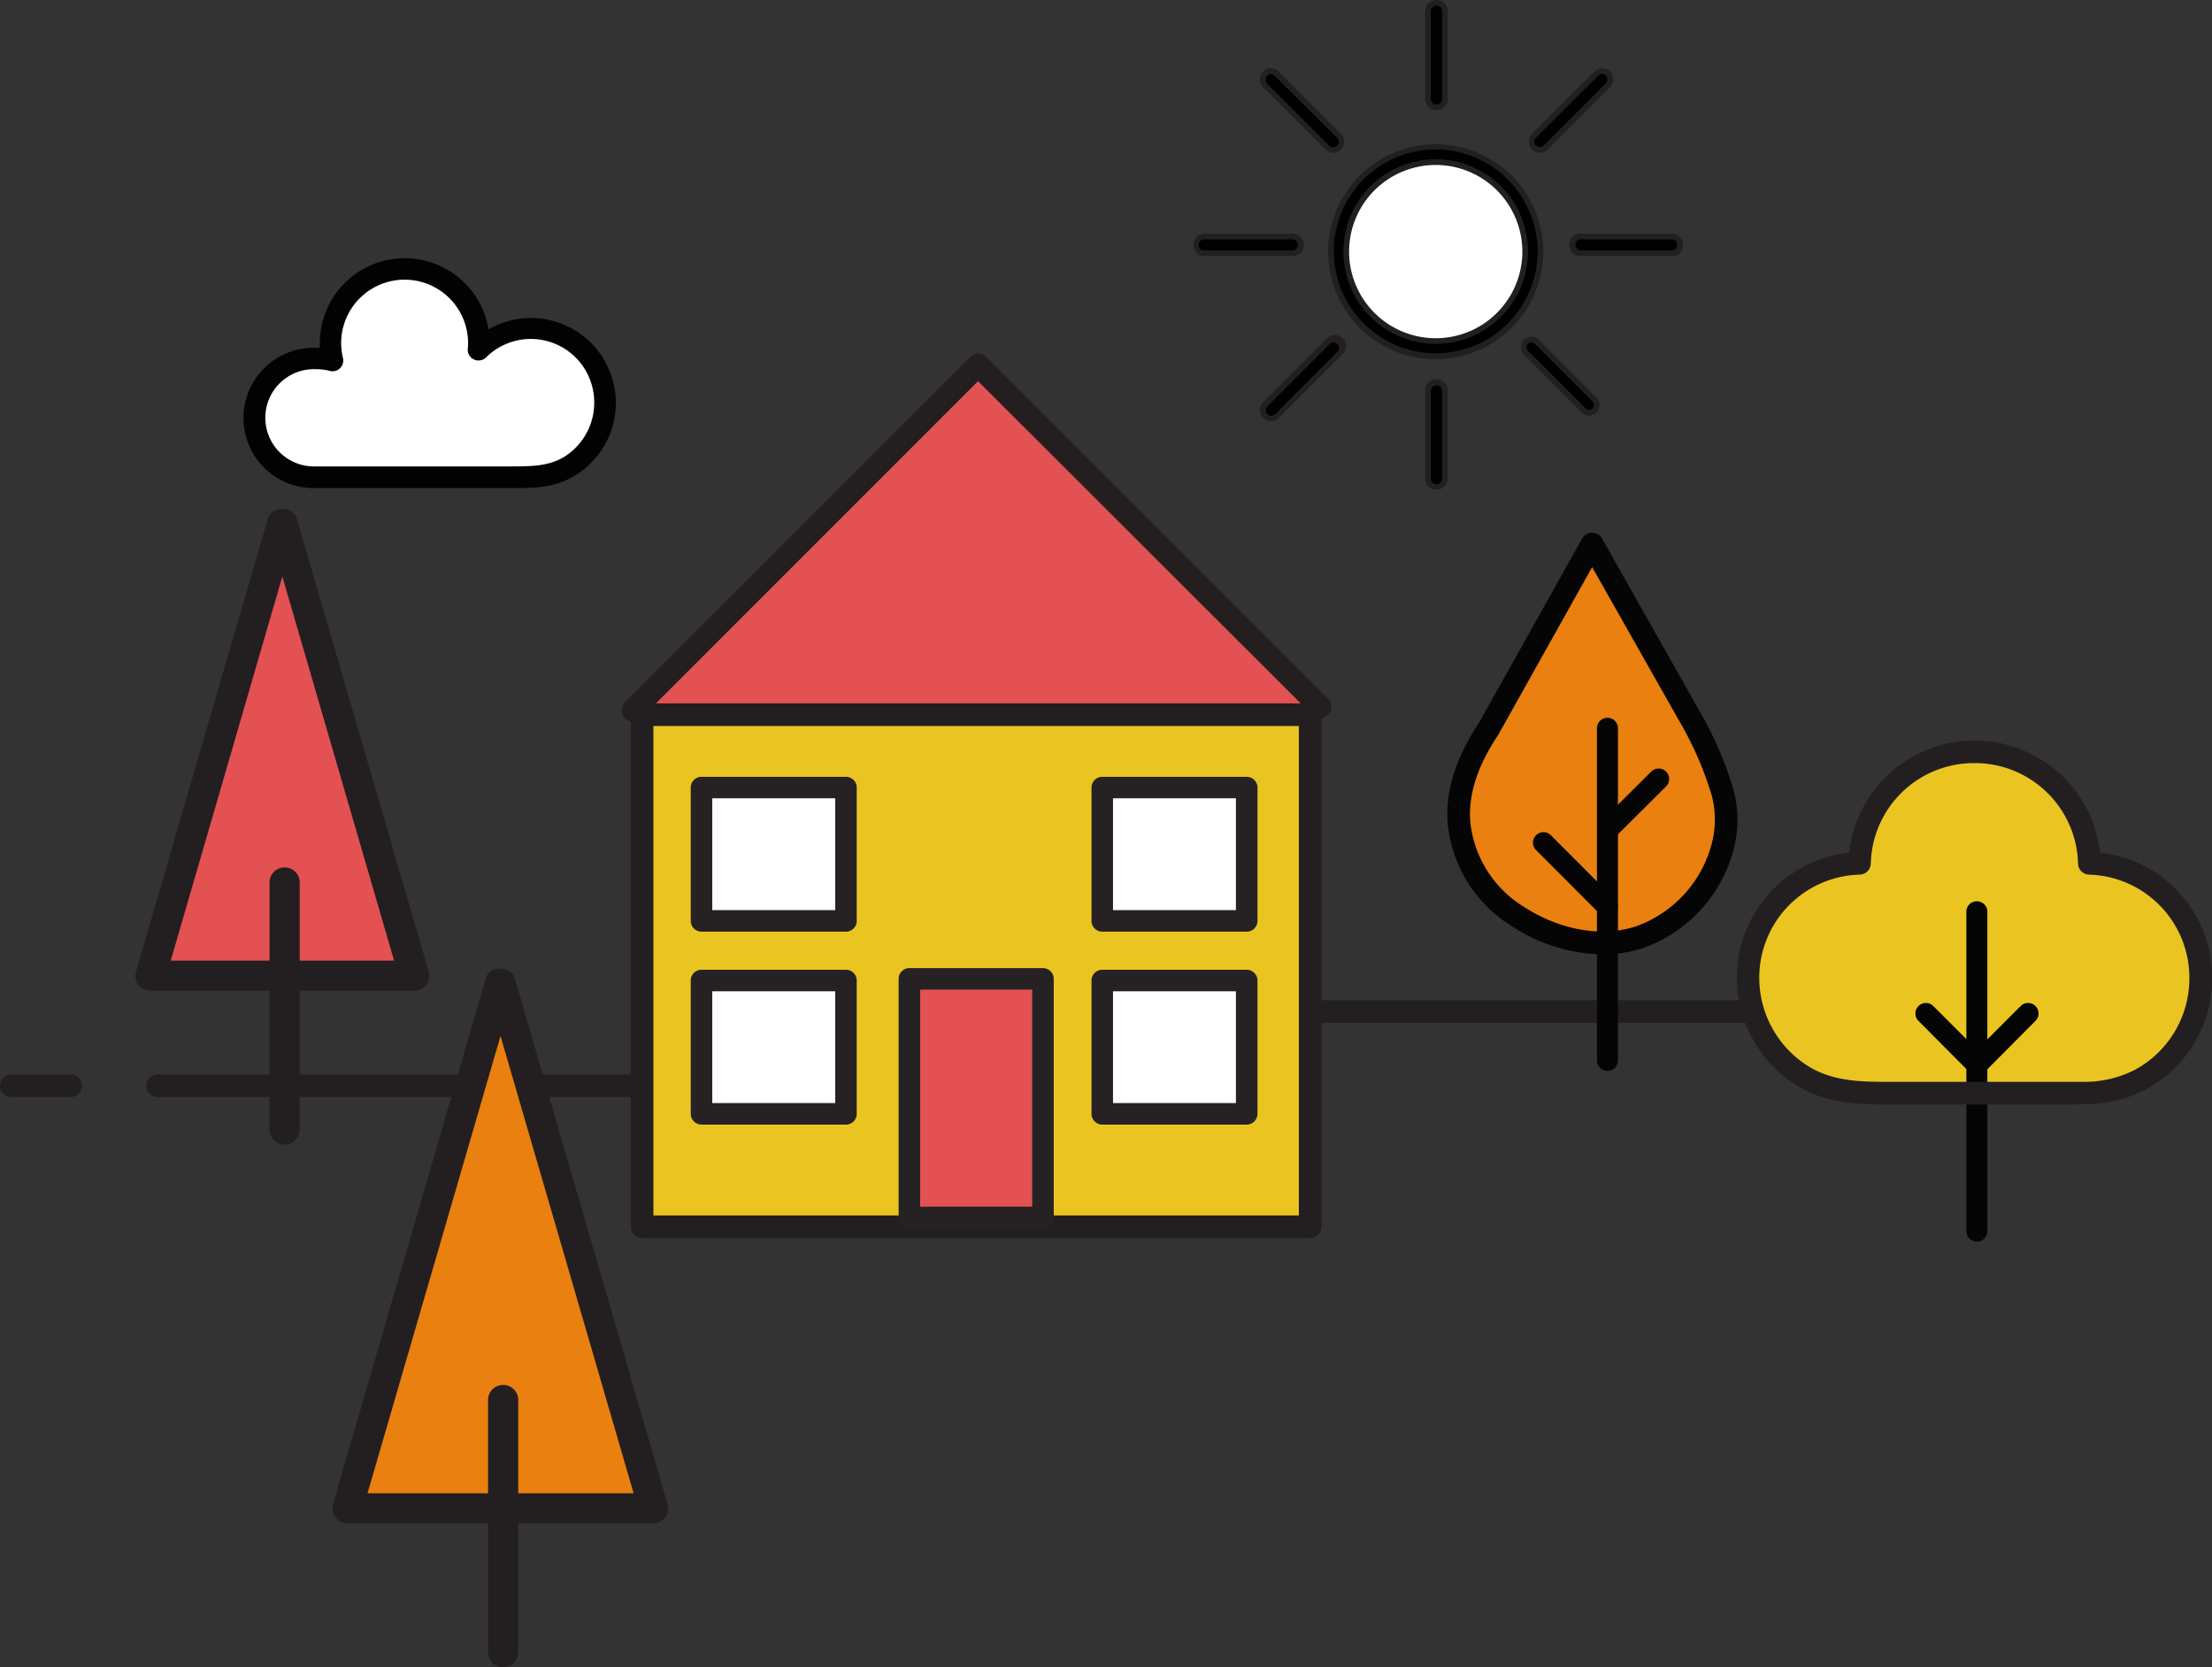 <svg xmlns="http://www.w3.org/2000/svg" viewBox="0 0 390.72 294.5"><rect x="0" y="0" width="390.72" height="294.5" fill="#333333" stroke="none"/><defs><style>.cls-1{fill:#231f20;}.cls-2{fill:#e45153;}.cls-3{fill:#eac522;}.cls-4{fill:#ea800f;}.cls-5{fill:#fff;}.cls-6{fill:#262223;}.cls-7{fill:#050505;}.cls-8{fill:#020202;}</style></defs><title>Primary desktop &amp;amp; mobile</title><g id="Layer_2" data-name="Layer 2"><g id="Layer_1-2" data-name="Layer 1"><path class="cls-1" d="M332.35,180.67H230.1a2,2,0,0,1,0-4H332.35a2,2,0,0,1,0,4Z"/><path class="cls-1" d="M358.17,180.67H347.68a2,2,0,0,1,0-4h10.49a2,2,0,0,1,0,4Z"/><path class="cls-1" d="M130.08,193.78H27.83a2,2,0,0,1,0-4H130.08a2,2,0,0,1,0,4Z"/><path class="cls-1" d="M12.49,193.78H2a2,2,0,0,1,0-4H12.49a2,2,0,1,1,0,4Z"/><polygon class="cls-2" points="173.47 63.85 231.87 126.24 113.31 124.5 173.47 63.85"/><path class="cls-1" d="M111.8,127.46a2,2,0,0,1-1.41-.58,2,2,0,0,1,0-2.83l61-61a2,2,0,0,1,2.82,0l60.3,60.3a2,2,0,1,1-2.82,2.83L172.76,67.33l-59.54,59.55A2,2,0,0,1,111.8,127.46Z"/><polygon class="cls-2" points="49.87 92.31 26.58 172.34 73.16 172.34 49.87 92.31"/><path class="cls-1" d="M73.16,175H26.58a2.68,2.68,0,0,1-2.13-1.07,2.64,2.64,0,0,1-.42-2.34l23.29-80c.66-2.28,4.44-2.28,5.1,0l23.3,80A2.67,2.67,0,0,1,73.16,175Zm-43-5.32H69.61L49.87,101.83Z"/><line class="cls-2" x1="50.27" y1="155.72" x2="50.27" y2="199.51"/><path class="cls-1" d="M50.27,202.17a2.67,2.67,0,0,1-2.66-2.66V155.72a2.67,2.67,0,0,1,5.33,0v43.79A2.67,2.67,0,0,1,50.27,202.17Z"/><rect class="cls-3" x="114.5" y="125.61" width="115.86" height="90.84"/><polygon class="cls-4" points="88.41 173.51 61.37 266.42 115.45 266.42 88.41 173.51"/><path class="cls-1" d="M115.45,269.08H61.37a2.65,2.65,0,0,1-2.55-3.41l27-92.9c.66-2.27,4.44-2.27,5.1,0l27,92.9a2.65,2.65,0,0,1-2.55,3.41Zm-50.53-5.32h47L88.41,183Z"/><line class="cls-4" x1="88.88" y1="247.13" x2="88.88" y2="291.84"/><path class="cls-1" d="M88.88,294.5a2.67,2.67,0,0,1-2.67-2.66V247.13a2.67,2.67,0,0,1,5.33,0v44.71A2.67,2.67,0,0,1,88.88,294.5Z"/><path class="cls-1" d="M231.42,218.69h-118a2,2,0,0,1-2-2V126.24a2,2,0,0,1,2-2h118a2,2,0,0,1,2,2v90.45A2,2,0,0,1,231.42,218.69Zm-116-4h114V128.24h-114Z"/><rect class="cls-5" x="194.7" y="172.9" width="25.15" height="24.12"/><path class="cls-6" d="M220.21,198.64H194.7a1.9,1.9,0,0,1-1.9-1.9V173.19a1.9,1.9,0,0,1,1.9-1.9h25.51a1.91,1.91,0,0,1,1.91,1.9v23.55A1.91,1.91,0,0,1,220.21,198.64Zm-23.61-3.8h21.71V175.09H196.6Z"/><rect class="cls-5" x="123.91" y="172.9" width="25.15" height="24.12"/><path class="cls-6" d="M149.43,198.64H123.91a1.9,1.9,0,0,1-1.9-1.9V173.19a1.9,1.9,0,0,1,1.9-1.9h25.52a1.9,1.9,0,0,1,1.9,1.9v23.55A1.9,1.9,0,0,1,149.43,198.64Zm-23.62-3.8h21.72V175.09H125.81Z"/><rect class="cls-5" x="194.7" y="138.82" width="25.15" height="24.12"/><path class="cls-6" d="M220.21,164.56H194.7a1.9,1.9,0,0,1-1.9-1.9V139.11a1.9,1.9,0,0,1,1.9-1.9h25.51a1.91,1.91,0,0,1,1.91,1.9v23.55A1.91,1.91,0,0,1,220.21,164.56Zm-23.61-3.8h21.71V141H196.6Z"/><rect class="cls-5" x="123.91" y="138.82" width="25.15" height="24.12"/><path class="cls-6" d="M149.43,164.56H123.91a1.9,1.9,0,0,1-1.9-1.9V139.11a1.9,1.9,0,0,1,1.9-1.9h25.52a1.9,1.9,0,0,1,1.9,1.9v23.55A1.9,1.9,0,0,1,149.43,164.56Zm-23.62-3.8h21.72V141H125.81Z"/><rect class="cls-2" x="161.46" y="173.81" width="21.94" height="41.22"/><path class="cls-6" d="M184.23,216.93h-23.6a1.9,1.9,0,0,1-1.9-1.9V172.9a1.9,1.9,0,0,1,1.9-1.9h23.6a1.9,1.9,0,0,1,1.9,1.9V215A1.9,1.9,0,0,1,184.23,216.93Zm-21.7-3.8h19.8V174.8h-19.8Z"/><path class="cls-3" d="M388.31,172.5c0-11.58-10.43-21.35-20.57-21.35h-.33c-1.6-9.71-9.06-17.06-18-17.06-4.57,0-9.36,1-13.08,4.4s-6.25,9.13-7,14c-.95-.17.1-1.35-.89-1.35-10.14,0-18.36,9.39-18.36,21s8.22,21,18.36,21c.44,0,.87,0,1.31-.07v.07h40.63v-.23C379.25,191.4,388.31,183.06,388.31,172.5Z"/><path class="cls-7" d="M349.19,219.31a1.85,1.85,0,0,1-1.86-1.85V160.92a1.86,1.86,0,0,1,3.71,0v56.54A1.85,1.85,0,0,1,349.19,219.31Z"/><path class="cls-7" d="M349.19,189.91a1.88,1.88,0,0,1-1.32-.54l-9-9.05a1.85,1.85,0,0,1,2.62-2.62l9.05,9.05a1.85,1.85,0,0,1-1.31,3.16Z"/><path class="cls-7" d="M349.19,189.91a1.88,1.88,0,0,1-1.32-.54,1.86,1.86,0,0,1,0-2.62l9.05-9.05a1.85,1.85,0,0,1,2.62,2.62l-9,9.05A1.87,1.87,0,0,1,349.19,189.91Z"/><path class="cls-1" d="M363.49,195.09H334c-5.24,0-11.17,0-16.57-3.32a22.46,22.46,0,0,1-10.63-19,22.18,22.18,0,0,1,19.82-22.16,22.3,22.3,0,0,1,44.32,0,22.19,22.19,0,0,1,19.83,22.16,22.34,22.34,0,0,1-12,19.8,23.83,23.83,0,0,1-10.92,2.48C366.35,195.09,364.92,195.09,363.49,195.09Zm-14.76-60.3a18.21,18.21,0,0,0-18.28,17.76,2,2,0,0,1-1.94,1.94,18.22,18.22,0,0,0-17.76,18.29,18.44,18.44,0,0,0,8.73,15.59c4.44,2.72,9.53,2.72,14.47,2.72h29.54c1.38,0,2.8,0,4.21,0a19.82,19.82,0,0,0,9.16-2,18.34,18.34,0,0,0,9.86-16.25A18.22,18.22,0,0,0,369,154.49a2,2,0,0,1-1.94-1.94A18.22,18.22,0,0,0,348.73,134.79Z"/><path class="cls-4" d="M300.62,134.1h.18L281.31,98.5l-19,34-1,2c-2.41,3-2.75,6.21-2.75,10.09,0,10.5,10,21,22.66,21s23.22-10.48,23.22-21A16.69,16.69,0,0,0,300.62,134.1Z"/><path class="cls-7" d="M283.93,189.16a1.85,1.85,0,0,1-1.85-1.85v-58.8a1.86,1.86,0,0,1,3.71,0v58.8A1.85,1.85,0,0,1,283.93,189.16Z"/><path class="cls-7" d="M283.93,162a1.86,1.86,0,0,1-1.31-.54l-11.3-11.31a1.85,1.85,0,0,1,2.62-2.62l11.3,11.31a1.85,1.85,0,0,1-1.31,3.16Z"/><path class="cls-7" d="M283.93,148.46a1.82,1.82,0,0,1-1.31-.55,1.86,1.86,0,0,1,0-2.62l9.05-9a1.85,1.85,0,0,1,2.62,2.62l-9.05,9A1.81,1.81,0,0,1,283.93,148.46Z"/><path class="cls-7" d="M283.08,168.57a29.9,29.9,0,0,1-16.07-5,24,24,0,0,1-11.29-18.07c-.46-5.61,1.37-11.56,5.44-17.69l18.32-32.71a2,2,0,0,1,1.74-1h0a2,2,0,0,1,1.74,1L300,125.25a64.21,64.21,0,0,1,6.25,14.42,20.83,20.83,0,0,1,.2,9.43,25.32,25.32,0,0,1-16.12,18.32A22.85,22.85,0,0,1,283.08,168.57Zm-1.85-68.4-16.61,29.67-.09.13c-3.59,5.39-5.21,10.51-4.82,15.21a20,20,0,0,0,9.47,15c6.43,4.16,13.86,5.44,19.88,3.41a21.19,21.19,0,0,0,13.48-15.34,16.87,16.87,0,0,0-.15-7.62,60.59,60.59,0,0,0-5.88-13.47Zm-18.36,28.69h0Z"/><path class="cls-5" d="M106.87,71.18a13.1,13.1,0,0,0-22.34-9.3c0-.39.06-.79.06-1.19a13.11,13.11,0,1,0-26.22,0,13.51,13.51,0,0,0,.37,3.07,10.2,10.2,0,0,0-3-.44,10.49,10.49,0,1,0,0,21H88.84c4.15,0,8.15.32,11.83-2a13.23,13.23,0,0,0,5.86-8.15A13.06,13.06,0,0,0,106.87,71.18Z"/><path class="cls-8" d="M91.51,86.21H55.75a12.39,12.39,0,1,1,0-24.77c.24,0,.49,0,.74,0,0-.25,0-.5,0-.75a15,15,0,0,1,29.8-2.52A15,15,0,0,1,108.38,74.6a15.13,15.13,0,0,1-6.71,9.34C98.37,86,94.9,86.21,91.51,86.21Zm-35.76-21a8.59,8.59,0,1,0,0,17.17H90.21c3.57,0,6.65,0,9.46-1.69a11.3,11.3,0,0,0,5-7,11.48,11.48,0,0,0,.29-2.56,11.2,11.2,0,0,0-19.1-8,1.91,1.91,0,0,1-3.24-1.52,8.47,8.47,0,0,0,.06-1,11.21,11.21,0,1,0-22.42,0,11.44,11.44,0,0,0,.32,2.62,1.9,1.9,0,0,1-2.39,2.27A8.55,8.55,0,0,0,55.75,65.22Z"/><circle class="cls-5" cx="253.73" cy="43.25" r="16.39"/><path class="cls-5" d="M253.73,60.14a16.89,16.89,0,1,1,16.89-16.89A16.91,16.91,0,0,1,253.73,60.14Zm0-32.78a15.89,15.89,0,1,0,15.89,15.89A15.91,15.91,0,0,0,253.73,27.36Z"/><path d="M253.6,63a18.54,18.54,0,1,1,18.54-18.53A18.55,18.55,0,0,1,253.6,63Zm0-34.33a15.8,15.8,0,1,0,15.8,15.8A15.82,15.82,0,0,0,253.6,28.64Z"/><path class="cls-1" d="M253.6,63.47a19,19,0,1,1,19-19A19.06,19.06,0,0,1,253.6,63.47Zm0-37.07a18,18,0,1,0,18,18A18.05,18.05,0,0,0,253.6,26.4Zm0,34.33a16.3,16.3,0,1,1,16.3-16.29A16.31,16.31,0,0,1,253.6,60.73Zm0-31.59a15.3,15.3,0,1,0,15.3,15.3A15.31,15.31,0,0,0,253.6,29.14Z"/><path d="M253.73,19a1.48,1.48,0,0,1-1.48-1.48V2a1.48,1.48,0,1,1,2.95,0V17.47A1.47,1.47,0,0,1,253.73,19Z"/><path class="cls-1" d="M253.73,19.45a2,2,0,0,1-2-2V2a2,2,0,0,1,4,0V17.47A2,2,0,0,1,253.73,19.45Zm0-18.45a1,1,0,0,0-1,1V17.47a1,1,0,0,0,2,0V2A1,1,0,0,0,253.73,1Z"/><path d="M253.73,86a1.47,1.47,0,0,1-1.48-1.47V69a1.48,1.48,0,1,1,2.95,0v15.5A1.47,1.47,0,0,1,253.73,86Z"/><path class="cls-1" d="M253.73,86.5a2,2,0,0,1-2-2V69a2,2,0,0,1,4,0v15.5A2,2,0,0,1,253.73,86.5Zm0-18.45a1,1,0,0,0-1,1v15.5a1,1,0,0,0,2,0V69A1,1,0,0,0,253.73,68.05Z"/><path d="M295,44.73H279.51a1.48,1.48,0,1,1,0-2.95H295a1.48,1.48,0,1,1,0,2.95Z"/><path class="cls-1" d="M295,45.23H279.51a2,2,0,1,1,0-3.95H295a2,2,0,1,1,0,3.95Zm-15.49-2.95a1,1,0,1,0,0,1.95H295a1,1,0,1,0,0-1.95Z"/><path d="M228,44.73h-15.5a1.48,1.48,0,0,1,0-2.95H228a1.48,1.48,0,1,1,0,2.95Z"/><path class="cls-1" d="M228,45.23h-15.5a2,2,0,0,1,0-3.95H228a2,2,0,1,1,0,3.95Zm-15.5-2.95a1,1,0,0,0,0,1.95H228a1,1,0,1,0,0-1.95Z"/><path d="M272,26.5a1.48,1.48,0,0,1-1-.43,1.48,1.48,0,0,1,0-2.09l11-11A1.49,1.49,0,0,1,284,13a1.48,1.48,0,0,1,0,2.09l-11,11A1.47,1.47,0,0,1,272,26.5Z"/><path class="cls-1" d="M272,27a2,2,0,0,1-1.4-3.37l11-11a2,2,0,0,1,2.79,0,2,2,0,0,1,0,2.79l-11,11A2,2,0,0,1,272,27Zm11-13.91a.94.94,0,0,0-.69.29l-11,10.95A1,1,0,0,0,271,25a.93.93,0,0,0,.29.69,1,1,0,0,0,1.38,0l11-11a1,1,0,0,0-.69-1.66Z"/><path d="M224.54,73.91a1.48,1.48,0,0,1-1-2.52l11-11a1.49,1.49,0,0,1,2.09,0,1.52,1.52,0,0,1,.43,1,1.49,1.49,0,0,1-.43,1l-11,11A1.48,1.48,0,0,1,224.54,73.91Z"/><path class="cls-1" d="M224.54,74.41A2,2,0,0,1,223.15,71l11-11a2,2,0,1,1,2.79,2.79l-11,11A1.93,1.93,0,0,1,224.54,74.41Zm11-13.91a1,1,0,0,0-.69.29l-11,11a1,1,0,0,0-.28.69,1,1,0,0,0,.28.69,1,1,0,0,0,1.38,0l11-11a1,1,0,0,0,.29-.69.94.94,0,0,0-.29-.69A1,1,0,0,0,235.5,60.5Z"/><path d="M280.69,72.89a1.36,1.36,0,0,1-1-.4L269.55,62.32a1.38,1.38,0,0,1,0-1.94,1.38,1.38,0,0,1,1.94,0l10.17,10.17a1.37,1.37,0,0,1-1,2.34Z"/><path class="cls-1" d="M280.69,73.39a1.85,1.85,0,0,1-1.32-.54L269.2,62.67A1.87,1.87,0,0,1,271.84,60L282,70.2a1.82,1.82,0,0,1,.55,1.32,1.86,1.86,0,0,1-1.87,1.87ZM270.52,60.48a.87.87,0,0,0-.61.26.83.83,0,0,0-.26.61.87.87,0,0,0,.26.62l10.17,10.17a.87.87,0,0,0,1.48-.62.86.86,0,0,0-.25-.61L271.14,60.74A.89.89,0,0,0,270.52,60.48Z"/><path d="M235.5,26.5a1.45,1.45,0,0,1-1-.43l-11-11a1.48,1.48,0,0,1,0-2.09,1.49,1.49,0,0,1,2.09,0l11,11a1.48,1.48,0,0,1,0,2.09A1.48,1.48,0,0,1,235.5,26.5Z"/><path class="cls-1" d="M235.5,27a2,2,0,0,1-1.39-.58l-11-11a2,2,0,0,1,0-2.79,2,2,0,0,1,2.79,0l11,11A2,2,0,0,1,235.5,27Zm-11-13.91a1,1,0,0,0-.69,1.66l11,11a1,1,0,0,0,1.38,0,.93.93,0,0,0,.29-.69,1,1,0,0,0-.29-.69l-11-10.95A.94.94,0,0,0,224.54,13.09Z"/></g></g></svg>